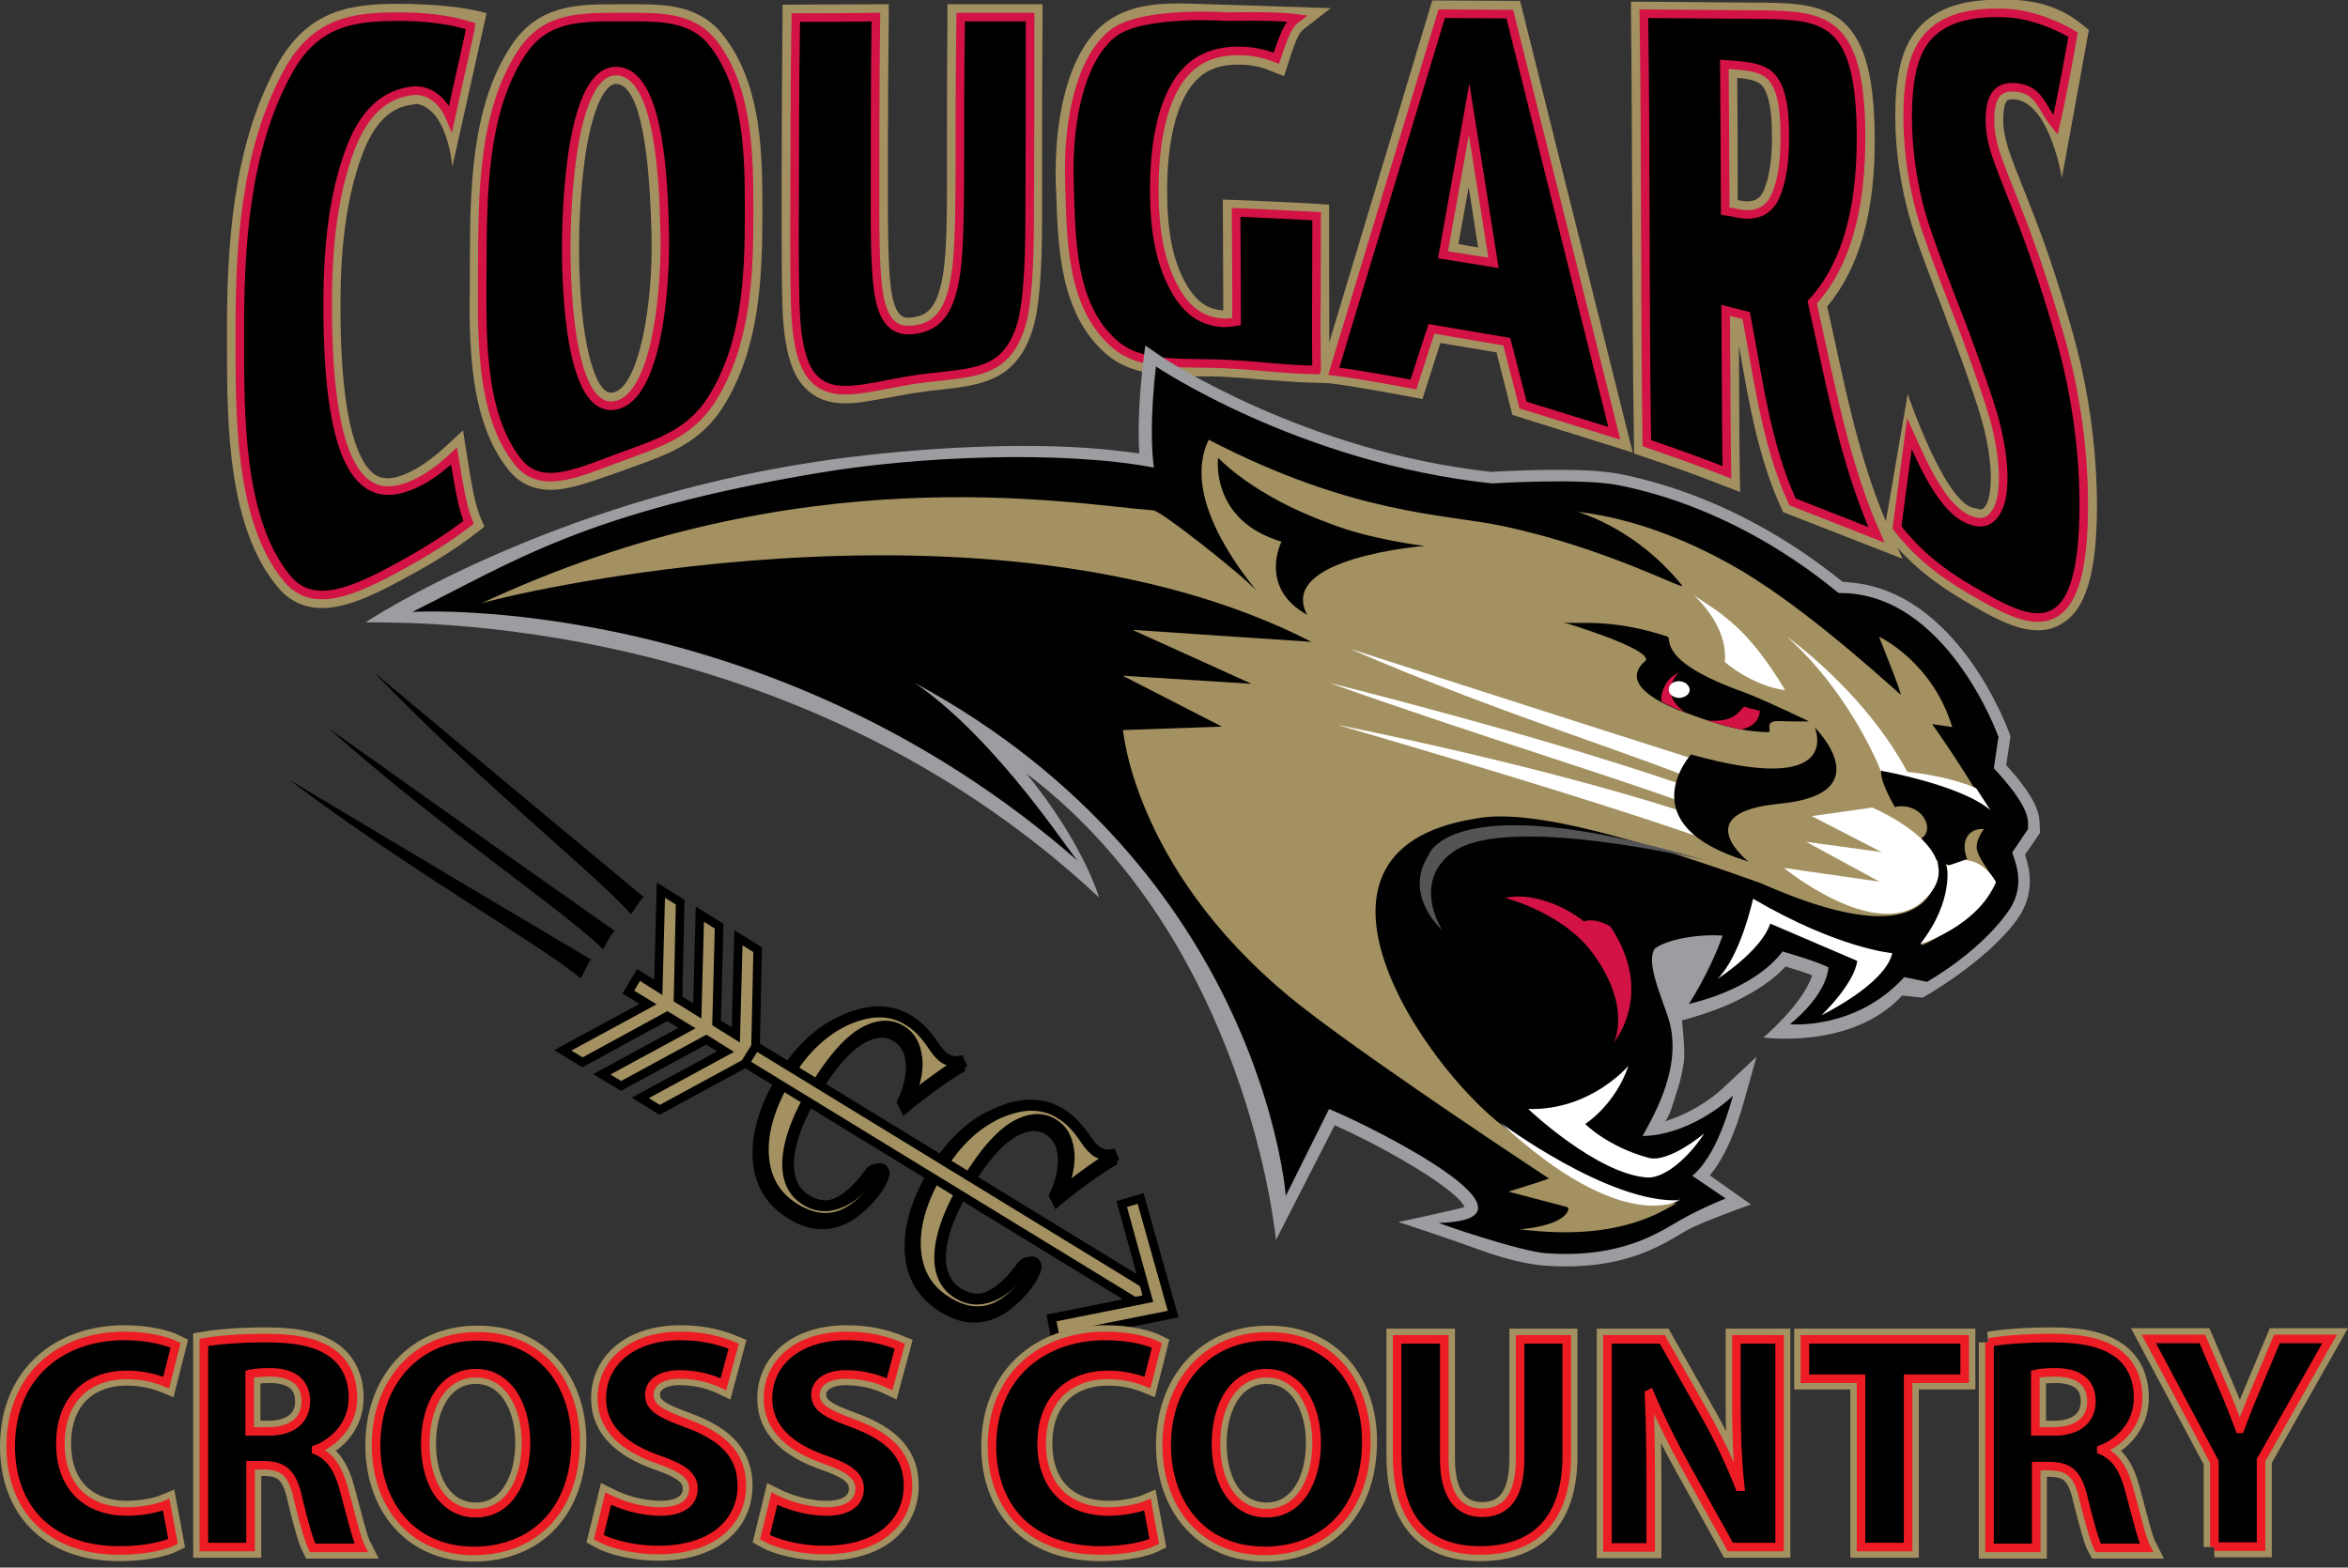 <?xml version="1.0" encoding="utf-8"?>
<!-- Generator: Adobe Illustrator 26.0.3, SVG Export Plug-In . SVG Version: 6.00 Build 0)  -->
<svg version="1.2" baseProfile="tiny" id="Layer_1" xmlns="http://www.w3.org/2000/svg" xmlns:xlink="http://www.w3.org/1999/xlink"
	 x="0px" y="0px" viewBox="0 0 548.2 366.1" overflow="visible" xml:space="preserve">
<rect x="0" y="0" width="548.2" height="366.1" fill="#333333" stroke="none"/>
<g>
	<path fill="#A39161" d="M389.9,423.9c0,0-0.2,0-0.5-0.1c0.1,0.1,0.2,0.2,0.3,0.2C389.8,424,389.8,423.9,389.9,423.9z"/>
</g>
<path d="M150.3,209.5c-27.9-23.1-63-52.5-63-52.5c25,26,51,46.4,60,56.5C148,212.6,149.5,210.1,150.3,209.5z"/>
<path d="M143.5,217.4c-29.6-20.8-66.9-47.4-66.9-47.4c26.9,23.9,54.5,42.2,64.2,51.7C141.4,220.7,142.6,218.1,143.5,217.4z"/>
<path d="M138,224.1c-31.1-18.4-70.5-42-70.5-42c28.7,21.7,57.7,37.8,68.1,46.4C136.2,227.6,137.2,224.9,138,224.1z"/>
<g>
	<g>
		<path fill="#A39161" d="M75.2,142c-4.1,0-7.6-1.6-10.2-4.7C53.1,123.3,53,98.8,53,80.8l0-2.3c-0.1-20.7,1.3-44.3,11.6-63.1
			C71.9,2,82.3,0.9,93.2,0.9c6.8,0,15.1,0.6,20.4,2.2L105.6,39c0,0-0.9-13-8-14.7c-0.3-0.1-0.7,0-1,0.1c-3.4,0.4-8.3,1.9-11.9,11.4
			c-4.8,12.5-5.3,27.4-5.2,37.5c0.1,15.5,1.6,26.5,4.5,32.8c2.3,5,4.7,5.6,6.5,5.6c1.3,0,2.9-0.4,4.6-1.2c2.8-1.2,5.7-3.3,8.8-6.1
			l4.2-3.9l0.9,5.7c1.3,8.4,2,11.7,3.2,14.7l0.9,2.1l-1.8,1.4c-4.5,3.5-9.5,6.7-16,10.2C88.2,138.5,81.3,142,75.2,142z"/>
		<path stroke="#D31245" stroke-width="2" stroke-miterlimit="10" d="M109.4,122c-5.1,3.9-10.3,7.1-15.6,10
			c-10.9,6-20.5,10.4-26.6,3.3C55.6,121.6,56,95.8,56,78.5c-0.1-20.1,1.1-43.3,11.2-61.7c6.5-11.9,15.5-12.9,26-12.9
			c5.6,0,11.1,0.5,16.7,2.2c-0.1,1.2-2.8,12.7-4.7,21.6c-2.3-5.6-6.3-6.8-8.9-6.5c-6,0.7-11,4.5-14.4,13.3
			c-4.6,12-5.5,25.8-5.4,38.6c0.1,15.4,1.6,27.2,4.8,34.1c3.6,7.6,8.6,8.8,15.1,6c3.1-1.3,6.3-3.6,9.6-6.7
			C107.4,115.2,108.1,118.7,109.4,122z"/>
		<path fill="#A39161" d="M128.6,114.4c-4.1,0-7.5-1.6-10-4.8c-9.2-11.7-9.1-29.8-8.9-44.4c0-1.1,0-4.2,0-4.2
			c0.1-16,0.1-36,9.7-50.4c6.3-9.6,15.8-9.6,24.2-9.6l4.5,0c6.8,0,15.2,0,20.8,7.3c9.2,11.8,9.1,28.4,9.1,41.8
			c0,15.4-0.8,31.5-9.1,44.8c-5.3,8.5-12.9,11.2-21,14.1c-1.1,0.4-2.2,0.8-3.3,1.2l-1.4,0.5C137.9,112.5,133,114.4,128.6,114.4z
			 M143.8,19.6c-2,0-4.8,3.7-6.7,14.1c-1.7,9.4-1.9,20-1.9,24.2c0,22,3.8,33.8,7.4,33.8h0c0.1,0,0.2,0,0.4,0
			c6-0.9,9.6-20.1,9.1-37.4C151.4,25.6,147.2,19.6,143.8,19.6v-3V19.6z"/>
		<path stroke="#D31245" stroke-width="2" stroke-miterlimit="10" d="M174.9,50c0,14.3-0.6,30.4-8.7,43.2
			c-5.4,8.6-13.5,10.6-22.8,14.1c-9.3,3.5-17.4,7-22.5,0.5c-9.3-11.7-8.3-31.5-8.3-45.8c0.1-16,0-35.8,9.2-49.7
			c5.6-8.5,13.8-8.3,23.2-8.3c8.6,0,16.4-0.4,21.5,6.1C174.9,20.9,174.9,36.8,174.9,50z M155.2,54.2c-0.3-11.8-1.1-37.6-11.4-37.6
			c-10.3,0-11.6,30.4-11.6,41.3c0,10.4,1,38.4,11.3,36.8C153.7,93.1,155.5,66.1,155.2,54.2z"/>
		<path fill="#A39161" d="M197.4,94.2c-4.7,0-8.1-1.6-10.6-5c-2.2-3.1-3.5-7.8-4-14.9c-0.2-3.3-0.3-9.9-0.3-20.2c0-4.3,0-8.7,0-13
			c0-12.1,0.1-24.7,0.2-37l0-3c0,0,14.2-0.1,21.7-0.1l3.1,0l0,3.1c-0.1,10.6-0.2,21.3-0.2,31.7l0,10c0,13.9,0.3,20.7,1.2,24.2
			c1.1,4.2,2.6,4.2,3.7,4.2c0.3,0,0.6,0,0.9-0.1c2.8-0.4,5.6-1.4,7-9.6c0.6-3.6,1-8.4,1-21.1l0-9.9c0-9.7,0-19.6,0.1-29.5l0-3
			l22.2,0l0,3c-0.1,11.9-0.1,23.7-0.1,35.6l0,11.2c0,13-0.7,21.2-2.1,25.8c-3.7,12.3-11.9,13.3-21.5,14.4c-2.2,0.2-4.4,0.5-6.9,0.9
			c-1.9,0.3-3.8,0.7-5.5,1C203.7,93.5,200.4,94.2,197.4,94.2z"/>
		<path stroke="#D31245" stroke-width="2" stroke-miterlimit="10" d="M240.4,50.7c0,12.8-0.7,20.8-1.9,25c-3.8,12.8-12.5,11-26,13.1
			c-10.9,1.8-18.7,4.8-23.3-1.4c-1.8-2.5-3-6.8-3.4-13.3c-0.2-3.2-0.3-9.6-0.3-20c0.1-16.7,0-33.3,0.3-50c7.5,0,11.2,0,18.7-0.1
			c-0.2,13.9-0.2,27.8-0.2,41.7c-0.1,15.3,0.4,21.5,1.3,25c1.4,5.3,4,6.8,7.8,6.3c5-0.6,8.2-3.6,9.6-12.1c0.7-4,1-9.2,1.1-21.6
			c0-13.1,0-26.2,0.2-39.3c6.5,0,9.7,0,16.2,0C240.5,19.5,240.5,35.1,240.4,50.7z"/>
		<path fill="#A39161" d="M307.3,89.4c-4.7-0.1-9.1-0.5-13.4-0.8c-2.2-0.2-4.4-0.4-6.5-0.5c-2.5-0.2-5-0.2-7.4-0.2
			c-8.2-0.1-15.9-0.2-21.7-5.2c-10.8-9.3-11.3-24.9-11.7-37.5l-0.1-2C246,25.2,250.4,11,258.2,5.2c5.3-3.9,11.5-4.4,17.5-4.4
			c1.6,0,35,1.1,35,1.1l-6.3,4.9c-1.1,0.8-1.9,2.5-3.6,7.9l-1,3.1l-3-1.2c-2.3-1-4.8-1.5-7.4-1.5l-0.3,0c-5.4,0-8.9,1.8-11.6,5.9
			c-3.2,4.9-5,13-5,23.6c0,9.4,1.3,16.1,4.3,21.5c2.9,5.2,6,6.2,8.8,6.4c0-6.6-0.1-25.9-0.1-25.9l3.1,0.1c7.6,0.3,11.3,0.5,18.9,0.9
			l2.8,0.2l0,9c0,16.6,0.1,26.6,0.1,29.6l0.1,3.1L307.3,89.4z"/>
		<path stroke="#D31245" stroke-width="2" stroke-miterlimit="10" d="M307.4,86.4c-7.2-0.1-13.7-1-19.8-1.3
			c-11-0.7-20.8,0.9-27.3-4.7C250,71.5,250.1,55.9,249.7,43c-0.6-17.1,3.5-30.3,10.4-35.4c6.9-5.1,26.5-3.7,26.5-3.7
			s10.9-0.3,16.1,0.4c-1.9,1.4-2.8,3.6-4.7,9.3c-2.8-1.1-5.6-1.7-8.5-1.7c-6-0.1-10.9,1.8-14.5,7.2c-3.6,5.5-5.5,14.1-5.5,25.3
			c0,10.3,1.6,17.3,4.7,23c3.1,5.7,7,7.8,11.6,8c0.9,0,1.9-0.1,2.9-0.3c0-8,0-13.1-0.1-25.5c7.5,0.3,11.3,0.5,18.8,0.9
			C307.3,71.1,307.3,83,307.4,86.4z"/>
		<path fill="#A39161" d="M353.1,96.9l-3.7-14.6l-13.1-2.2l-4.2,13.1l-2.6-0.5c-0.1,0-12.6-2.4-18.4-3.1l-3.5-0.5l26.8-89l20.5,0.1
			l26.3,105.5L353.1,96.9z M345.1,57.8l-2.2-14.1L340.5,57L345.1,57.8z"/>
		<path stroke="#D31245" stroke-width="2" stroke-miterlimit="10" d="M376.9,101.2l-21.3-6.6l-3.8-14.8l-17.6-3l-4.2,13
			c0,0-12.6-2.4-18.6-3.1l25.2-83.5l15.9,0.1L376.9,101.2z M348.7,61.4L343,25.5l-6.1,34L348.7,61.4z"/>
		<path fill="#A39161" d="M416.3,119.6l-0.5-1.1c-5.2-11.5-7.4-24-9.5-36.1c-0.1-0.5-0.2-1.1-0.3-1.6c0.1,16.2,0.1,25.5,0.2,29.6
			l0.1,4.5l-4.2-1.6c-7.5-2.9-11.1-4.2-18.6-6.7l-2-0.7l0-2.1c-0.3-16.9-0.3-34.1-0.4-50.7c-0.1-16.3-0.1-33.1-0.3-49.6l0-3.1l3.1,0
			c9.8,0.1,14.6,0.1,24.4,0.2c5.3,0,8.3,0.1,10.2,0.3c4.7,0.4,8.1,1.5,10.8,3.4c5.7,4.2,8.2,12.3,8.4,27.1
			c0.2,18-3.5,31.1-11.1,40.2c0.6,2.7,1.2,5.4,1.8,8.1c3.2,14.9,6.6,30.3,12.8,44.1l3,6.7L416.3,119.6z M406.6,46.9
			c0.5,0.1,1,0.1,1.5,0.1c0,0,0,0,0,0c1.7,0,2.8-0.7,3.6-2.3c1.3-2.8,2.1-7.5,2-13.3c0-5.8-0.8-9.6-2.3-11.4c-0.6-0.7-2-1.5-5.6-1.8
			l-0.2,0c0.1,7.8,0.1,14.7,0.1,25.4l0,3.1L406.6,46.9z"/>
		<path stroke="#D31245" stroke-width="2" stroke-miterlimit="10" d="M438.1,124.9c-7.8-3.1-11.8-4.6-19.6-7.7
			c-6.2-13.6-8-28.9-10.8-43.5c-1.9-0.5-2.9-0.7-4.8-1.2c0.1,21.9,0.2,33.2,0.3,37.8c-7.5-2.9-11.2-4.2-18.7-6.8
			c-0.5-33.4-0.2-66.9-0.7-100.3c9.8,0.1,14.6,0.1,24.4,0.2c4.6,0,7.9,0.1,9.9,0.3c3.7,0.3,6.9,1.1,9.3,2.9c4.7,3.4,7,10.7,7.1,24.7
			c0.1,13.4-1.9,29-11.4,39.3C427.2,88.8,430.5,107.8,438.1,124.9z M416.7,31.4c0-6.9-1-11-3-13.3c-1.4-1.7-4-2.5-7.6-2.8
			c-1.4-0.1-2.1-0.2-3.5-0.3c0.1,10.5,0.1,18.6,0.2,34.3c1.3,0.2,2,0.3,3.3,0.6c3.9,0.7,6.7-0.6,8.3-3.8
			C416,42.7,416.8,37.6,416.7,31.4z"/>
		<path fill="#A39161" d="M475.8,147.2c-4.3,0-8.9-2.1-14.6-5.4c-8.1-4.6-14.7-9.2-20.6-16.8l-1.2-1.5l0.9-1.7l5.1-29.8
			c0,0,8.8,26.1,15.8,26.7c0.7,0.1,1,0.3,1.2,0.3c0.2,0,0.4,0,0.9-0.5c0.7-0.8,1.5-2.6,1.5-6.9c0-3.8-0.7-8.5-2.1-13.4
			c-0.5-1.9-2.2-7.5-6.8-19.8c-0.8-2-1.7-4.4-2.6-6.9c-1.8-4.7-3.9-10-5.9-15.8c-3.1-8.8-4.9-19-4.9-28.6c0-11.2,2.1-18,7.1-22.2
			c5.2-4.4,12-5,18-5c5.6,0,12.2,0.7,18.5,5.8l1.6,1.3l-6.3,34.6c0,0-2.8-17.7-11.1-18.4c-0.2,0-0.4,0-0.6,0c-0.8,0-1,0.2-1.1,0.3
			c-0.2,0.2-0.9,1.2-0.9,4.5c0,2,0.4,4.1,1.1,6.4c0.7,2.4,2.4,6.6,4.9,12.9l0.3,0.8c3.2,7.9,6.4,17.4,9.5,28.1
			c4,13.7,6,27.7,6.1,41.6c0,15.6-2.5,24.4-8,27.7C479.8,146.7,477.9,147.2,475.8,147.2z"/>
		<path stroke="#D31245" stroke-width="2" stroke-miterlimit="10" d="M486.5,117.9c0,14.5-2.2,22.5-6.6,25.2
			c-4.4,2.7-10.1,0.2-17.3-3.9c-7.3-4.1-13.9-8.5-19.7-16l2.9-21.9c3.5,7.8,7.9,17.7,14,20.1c2.2,0.9,4.1,0.8,5.6-0.9
			c1.5-1.7,2.3-4.6,2.3-8.9c0-4-0.7-8.8-2.2-14.2c-1-3.5-3.3-10.3-6.9-20c-2.2-5.8-5.4-13.7-8.5-22.6c-3.3-9.3-4.7-19.1-4.7-27.6
			c0-10.6,2-16.5,6-19.9c4-3.4,9.4-4.4,16-4.3c8.7,0.1,16.6,5.1,16.6,5.1s-2.1,12.4-4.1,21.1c-3.3-4-3.7-8.4-9.4-8.8
			c-3.9-0.3-5.9,1.8-5.9,7.7c0,2.3,0.4,4.7,1.2,7.3c0.8,2.6,2.6,7.1,5.3,13.9c3.2,8.1,6.4,17.5,9.4,27.8
			C484.4,90.4,486.5,104.2,486.5,117.9z"/>
	</g>
	<path fill="#9B9DA0" d="M360.8,295.6c-2.9-0.2-8.3-1.1-15.6-3.8c-8.5-3.1-18.7-6.4-18.7-6.4s14.9-3.2,15.4-3.5
		c-1.2-3.6-17.2-13.3-30.3-19.1l-13.7,26.8c0,0-6.3-69.6-58.3-109c13.5,16.6,17,29,17,29c-74.6-69.8-171.4-63.7-171.2-64.3
		c0,0,42.2-28,105.4-37.5c19.3-2.9,43.9-4.5,62.8-3.2c4.5,0.3,8.6,0.8,12.4,1.3c-0.6-9.4,0.8-20,0.8-20.5l0.6-4.7l4.1,2.8
		c0.3,0.2,33.2,22,76.7,26.7c2.1-0.1,15.1-0.9,24.4-0.2c2.2,0.2,4.1,0.4,5.6,0.7c12.6,2.5,31.8,8.9,51.9,25.1c0,0,0.1,0.1,0.1,0.1
		c0.5,0,0.9,0,1.4,0.1c25.3,1.8,37.1,34,37.6,35.4l0.2,0.6l-1,6.7c6.7,7.4,7.7,10.9,7.8,13.4l0.1,2.4l-3.5,5.1c1,3.1,2.6,9-1.9,15.2
		c-7.3,10-22,18.2-22,18.2l-4.8-0.5c-11.7,12.7-32.4,9.8-32.4,9.8s9.1-7.6,11.4-14.5c-1.7-0.7-3.4-1.2-5-1.7
		c-0.4-0.1-0.8-0.2-1.2-0.4c-3.2,3.5-7.4,6-11.6,8.1c-5.5,2.7-12.6,4.5-12.6,4.5s0.7,6.4,0.5,9.1c-0.3,2.8-1,5.6-1.9,8.2
		c-0.3,0.9-1.7,6-2.7,6.3c5.2-1.5,10.4-4.7,13.7-7.8l7.8-7.3l-2.8,10c-2.2,8-4.9,13.9-8.1,17.7l9.6,6.8c0,0-11.6,4.1-15.1,6.1
		l-1.2,0.7C387.2,291.3,378.1,296.8,360.8,295.6z"/>
	<path fill="#010101" d="M473.5,193.6l0-1.5c-0.1-1.5-0.5-4.6-8-12.7l1.1-7.3c0,0-12.1-33.9-37.3-33.6c-0.4,0-21.1-19.2-51.5-25.2
		c-8.7-1.7-29.5-0.4-29.5-0.4c-45-4.8-78.4-27.3-78.4-27.3s-1.8,13.7-0.5,23.6c-21.7-4.1-55.4-2.6-78,1.2
		c-54.5,9.1-71.4,20.7-95.1,32.5c0,0,83.3-5,155.5,58.3c-1-0.3-18.3-28-38.2-41.7c81.1,43.9,86.6,119.8,86.6,119.8l10.1-20.3
		c10.9,4.5,53.1,25.8,25.7,26.6c-0.5,0,18.9,6.7,25.1,7.1c17.6,1.2,26.2-4.9,31.3-7.8c5.1-2.9,10.5-5,10.5-5l-7.8-5.3
		c3.1-2.5,6.6-8.1,9.5-18.7c-5.3,5-13.8,9.4-21.1,9.4c3.1-5.6,9.7-17.1,5.8-28.2c-2.2-6.3-4.8-12.5-3-15.5c2.6-2.1,9.7-3.5,15.9-3.1
		c-3.2,8.9-7.9,16-7.9,16c0.3-0.2,14.8-3,21.9-12.3c3.4,1.1,6.7,1.9,10.7,3.7c-0.6,6.9-9,13.3-9,13.3s15.3,1.5,26.7-11l5.3,1.1
		c0,0,11.9-6.6,18.8-16.2c4.4-6,1.9-11.5,1.1-14L473.5,193.6z"/>
	<g>
		<path fill="#A39161" d="M392.2,280c0,0-0.3,0-0.7-0.2c0.2,0.1,0.4,0.2,0.5,0.3C392.1,280.1,392.2,280.1,392.2,280z"/>
		<path fill="#A39161" d="M461.5,197.7c0.1-2.8,3.3-6.1,3.3-6.1c-2.5-6.8-13.7-22.5-13.7-22.5l4.7,0.7
			c-4.7-15.4-17.1-21.1-17.1-21.1s5.7,14.1,5,13.5c-5.6-5-24.2-21.8-39.5-30.3c-10.4-5.8-22.5-10.7-35.3-12.3
			c-2.4-0.3,11.9,2.4,23.8,17.1c1.3,1.6-17.4-8.7-42.1-13.9c-13.3-2.8-34.4-2.5-68.4-20.1c-6.4,13.2,7.3,30.4,11.2,35.3
			c-3.2-3.6-22.3-18.7-24.1-18.8c-20.2-1.6-82.6-13.1-157.1,21.8c3.1-1.4,118.7-29.7,194,8.9l-41.8-2.8l27.8,12.6l-30.1-1.9
			l23.2,11.9l-23.1,0.8c0,0,2.8,34.7,42.9,65.5c18.3,14.1,56.5,39.2,56.5,39.2c0,0.2-9.4,3.1-9.4,3.1l13.7,3.6
			c0.9,0.2,0.2,4.2-11,5.2c22.3,2.8,32.4-3.7,36.5-6.1c-3.7-0.2-14.3-0.6-38.5-16.6c-18-11.9-56.6-65.5-8.5-73.2
			c13.7-2.8,41.6,6.1,66.8,15.1c47.9,21.2,40.9-8.3,40.9-8.3s3.9,4.4,2.8,10.3c-0.8,4.1-4.3,9.5-6.4,12.5
			c3.8-1.2,12.8-7.5,17.3-14.2C466,205,461.4,200.4,461.5,197.7z"/>
	</g>
	<path fill="#010101" d="M407,161.6c-19.9-7.1-16.7-12.3-17.6-12.9c-13.9-4.6-21.5-2.7-24.5-3.4c0,0,20.2,6,19.4,8.9
		c-1.6,1.4-6.5,5.9,7.5,11.6c6.9,2.5,12.9,5,21,5.2c1.2-0.1-1.3-2.7,2.6-2.6c1.6,0.1,7,0.1,7,0.1S412.1,163.5,407,161.6z"/>
	<path fill="#D31245" d="M406.5,170.4c3.2-0.8,4.2-2.4,4.4-4.4c-1.3-0.3-2.6-0.6-3.7-1c-1.9,2.2-3.2,3.6-8.7,3.3
		C399.7,168.6,404.4,170,406.5,170.4z"/>
	<path fill="#D31245" d="M393.3,166.2c-6.3-4.3-1.4-9.1-1.4-9.1s-1.9,0.9-2.7,2.2c-0.8,1.3-1.5,2.8-1.3,4.5
		C389.9,165.1,393.5,166.3,393.3,166.2z"/>
	<path fill="#FFFFFF" d="M394.5,161.2c-0.1,1.1-1.3,1.8-2.6,1.8c-1.4-0.1-2.4-1-2.3-2.1c0.1-1.1,1.2-1.9,2.6-1.8
		C393.5,159.2,394.5,160.1,394.5,161.2z"/>
	<path fill="#FFFFFF" d="M416.8,161.2c-8.6-14.4-14.8-17.9-21.4-22.2c0,0,8.1,6.8,7.3,15.6C402.7,154.6,408.9,160.1,416.8,161.2z"/>
	<path fill="#010101" d="M305.2,143.6c-11.5-6.4-6-17.1-6-17.1c-16.8-5-14.8-19.6-14.8-19.6s8,8.8,25.9,15.3
		c9.5,3.8,22.3,5.3,22.3,5.3S298,130.2,305.2,143.6z"/>
	<path fill="#010101" d="M357.7,114.3"/>
	<path fill="#FFFFFF" d="M397.9,264.7c0,0-8.3,7-13,5.7c-9.6-2.6-14.8-7.9-14.8-7.9s7-4.4,10.1-13.6c0,0-8.8,10.5-23.4,10.1
		c0,0,16,15.2,27.8,16C388.7,275.2,394.3,270.3,397.9,264.7z"/>
	<path fill="#FFFFFF" d="M399.4,185.6c-35.9-13-89-26.1-89-26.1c36.2,12.9,73.7,24.1,88.3,30.1C398.7,188.2,399,186.8,399.4,185.6z"
		/>
	<path fill="#FFFFFF" d="M401.5,179.2c-38.1-12.1-86.4-27.7-86.4-27.7c36.3,15.8,71.5,26.1,84.8,32.5
		C400.4,183,400.9,180.1,401.5,179.2z"/>
	<path fill="#FFFFFF" d="M398.7,191.5c-35.4-12.2-86.4-22.2-86.4-22.2c36.1,10.5,72,21.6,86.6,27
		C398.4,194.9,398.7,192.8,398.7,191.5z"/>
	<path fill="#D31245" d="M351.4,209.7c0,0,13.6,3.4,20.6,13.1c9.1,12.6,4.8,20.6,4.8,20.6s9.7-11.3-0.8-27c0,0-3.3-2.2-6.2-1.2
		C369.8,215.1,360.7,207.8,351.4,209.7z"/>
	<path fill="#545456" d="M333.6,199.6c0,0,5.3-16.3,64.4,1.3c0,0-45.7-10.9-58.5-2.1c-10.2,7-2.8,18.4-2.8,18.4
		S327.4,209.1,333.6,199.6z"/>
	<path fill="#010101" d="M385.7,223.2"/>
	<path fill="#D31245" d="M388.9,219.6"/>
	<path fill="#9B9DA0" d="M433.8,237.5"/>
	<path fill="#FFFFFF" d="M439.3,180.5c0,0-6.7-18-22.1-31.8c0,0,19.8,13.9,29.6,34.5L439.3,180.5z"/>
	<path fill="#010101" d="M394.8,176.2c0,0-14.9,16.5,13.4,25c0,0-14.5-11.4,7.3-13.5c23.9-2.3,8.2-17.8,8.2-17.8
		S430.9,186.3,394.8,176.2z"/>
	<path fill="#FFFFFF" d="M466,206c0,0-4-8-11.5-4c0,0,1.9,8.2-6.2,18.5C448.3,220.5,461.7,216.4,466,206z"/>
	<path fill="#010101" d="M463.5,193.6c1.6,0.1,2.7,0.6,3.6,1.4c2.3-1.6,4-3,4-3c-13.4-10.6-31.9-12-31.9-12
		c-0.2,1.8,1.3,5.1,3.2,8.5c0.6-0.2,1.2-0.2,2-0.2c4.9,0.3,7.2,5.6,4.2,7.5c1.9,2.7,3.5,5.1,3.5,5.1c3,1.1,2.8,1.2,2.8,1.2
		c0.9-0.2,3.3-1.1,4.4-1.5C458,197.7,458.5,193.3,463.5,193.6z"/>
	<path fill="#FFFFFF" d="M437.1,188.6c0,0,24.6,10.3,11.9,21.8c-11,9.9-32.5-7.7-32.5-7.7l22.3,3.2l-17.1-9.3l17.6,2.4l-16.3-8.4
		L437.1,188.6z"/>
	<path fill="#FFFFFF" d="M350.3,262.2c0,0,25.5,19,41.8,18.1C392.2,280.2,379.2,288.9,350.3,262.2z"/>
	<path fill="#FFFFFF" d="M441.8,222.6c0,0-12.5-1-32.5-12.7c0,0-2.9,13.4-8.3,18.7c0,0,10.2-6.5,12.3-12.9l20.3,8.7
		c0,0,0,4.4-8.3,12.7C425.2,237.1,440.1,230,441.8,222.6z"/>
	<path fill="#FFFFFF" d="M439.2,180c0,0,18.6,3.3,25.5,9.2l-3.3-5.1C461.4,184,452.3,180,439.2,180z"/>
</g>
<g>
	<path stroke="#000000" stroke-width="3.553" stroke-miterlimit="10" d="M223.4,249.2l-0.7,0.4c-3.7,2.4-7.2,5-10.5,7.6l-0.7,0.6
		l-0.2-0.4c1.6-3.5,2.2-6.7,1.9-9.6c-0.3-2.9-1.6-4.9-3.7-6.2c-2.3-1.4-4.9-1.4-7.9,0.1c-3.8,1.8-7.8,6.3-12.2,13.5
		c-3.8,6.2-5.8,11.5-6.2,16.1c-0.4,4.6,1,7.8,4.2,9.7c2.5,1.5,5.1,1.8,7.9,0.6c2.7-1.1,5.4-3.5,8-7.1c0.6-0.9,1.2-1.1,1.8-0.8
		c0.7,0.4,0.6,1.3-0.2,2.8c-1.3,2.1-3,4-5.2,5.8c-4.6,3.7-9.5,4-14.7,0.8c-4.7-2.9-7.2-7.1-7.5-12.7c-0.3-5.6,1.6-11.8,5.7-18.6
		c3.8-6.2,8.4-10.6,13.9-13c5.4-2.5,10.3-2.4,14.5,0.2c2,1.2,3.9,3.2,5.8,6c1,1.5,1.9,2.4,2.8,3c1,0.6,2,0.8,3.1,0.6L223.4,249.2z"
		/>
	<path stroke="#000000" stroke-width="3.553" stroke-miterlimit="10" d="M258.9,271l-0.7,0.4c-3.7,2.4-7.2,5-10.5,7.6l-0.7,0.6
		l-0.2-0.4c1.6-3.5,2.2-6.7,1.9-9.6c-0.3-2.9-1.6-4.9-3.7-6.2c-2.3-1.4-4.9-1.4-7.9,0.1c-3.8,1.8-7.8,6.3-12.2,13.5
		c-3.8,6.2-5.8,11.5-6.2,16.1c-0.4,4.6,1,7.8,4.2,9.7c2.5,1.5,5.1,1.8,7.9,0.6c2.7-1.1,5.4-3.5,8-7.1c0.6-0.9,1.2-1.1,1.8-0.8
		c0.7,0.4,0.6,1.3-0.2,2.8c-1.3,2.1-3,4-5.2,5.8c-4.6,3.7-9.5,4-14.7,0.8c-4.7-2.9-7.2-7.1-7.5-12.7c-0.3-5.6,1.6-11.8,5.7-18.6
		c3.8-6.2,8.4-10.6,13.9-13c5.4-2.5,10.3-2.4,14.5,0.2c2,1.2,3.9,3.2,5.8,6c1,1.5,1.9,2.4,2.8,3c1,0.6,2,0.8,3.1,0.6L258.9,271z"/>
	<g>
		<g>
			<line x1="143.2" y1="227.1" x2="274.2" y2="307.4"/>
			<g>
				
					<line fill="none" stroke="#000000" stroke-width="4.661" stroke-miterlimit="10" x1="173.9" y1="245.9" x2="269.9" y2="304.7"/>
				<g>
					<polygon points="176.7,244.9 177.3,222.3 172.8,219.5 172.2,242.2 167.7,239.4 168.2,216.8 163.7,214 163.1,236.6 158.6,233.8 
						159.2,211.2 154.7,208.4 154.1,231.1 149.5,228.2 147,232.2 151.7,235 131.8,245.8 136.3,248.6 156.2,237.8 160.7,240.6 
						140.8,251.4 145.4,254.1 165.2,243.3 169.8,246.1 149.9,256.9 154.4,259.7 174.3,248.9 					"/>
				</g>
				<g>
					<polygon points="246.8,312.9 245.9,308.4 268.4,303.8 262.2,281.7 266.7,280.4 274.2,307.4 					"/>
				</g>
			</g>
		</g>
	</g>
</g>
<g>
	<path fill="#A39161" stroke="#000000" stroke-miterlimit="10" d="M224.2,248.4l-0.7,0.4c-3.7,2.4-7.2,5-10.5,7.6l-0.7,0.6l-0.2-0.4
		c1.6-3.5,2.2-6.7,1.9-9.6c-0.3-2.9-1.6-4.9-3.7-6.2c-2.3-1.4-4.9-1.4-7.9,0.1c-3.8,1.8-7.8,6.3-12.2,13.5
		c-3.8,6.2-5.8,11.5-6.2,16.1c-0.4,4.6,1,7.8,4.2,9.7c2.5,1.5,5.1,1.8,7.9,0.6c2.7-1.1,5.4-3.5,8-7.1c0.6-0.9,1.2-1.1,1.8-0.8
		c0.7,0.4,0.6,1.3-0.2,2.8c-1.3,2.1-3,4-5.2,5.8c-4.6,3.7-9.5,4-14.7,0.8c-4.7-2.9-7.2-7.1-7.5-12.7c-0.3-5.6,1.6-11.8,5.7-18.6
		c3.8-6.2,8.4-10.6,13.9-13c5.4-2.5,10.3-2.4,14.5,0.2c2,1.2,3.9,3.2,5.8,6c1,1.5,1.9,2.4,2.8,3c1,0.6,2,0.8,3.1,0.6L224.2,248.4z"
		/>
	<path stroke="#000000" stroke-miterlimit="10" d="M192.7,285.4c-2.4,0-4.9-0.8-7.4-2.3c-4.9-3-7.5-7.5-7.9-13.4
		c-0.3-5.8,1.6-12.2,5.8-19c3.9-6.3,8.7-10.8,14.2-13.3c5.7-2.6,10.8-2.5,15.3,0.3c2.1,1.3,4.1,3.4,6,6.2c0.9,1.3,1.7,2.3,2.5,2.7
		c0.8,0.5,1.6,0.7,2.6,0.5l0.6-0.1l0.8,1.8l-1.3,0.8c-3.6,2.4-7.1,4.9-10.4,7.6l-1.5,1.3l-0.8-1.8l0.2-0.3c1.5-3.4,2.2-6.5,1.9-9.2
		c-0.3-2.6-1.4-4.5-3.3-5.6c-2-1.3-4.4-1.2-7.1,0.2c-3.6,1.7-7.6,6.2-11.9,13.1c-3.7,6-5.7,11.3-6.1,15.7c-0.3,4.3,0.9,7.2,3.8,9
		c2.3,1.4,4.7,1.6,7.1,0.6c2.6-1,5.2-3.3,7.6-6.8c0.9-1.2,1.9-1.6,2.9-1c0.6,0.4,0.9,1,0.9,1.8c-0.1,0.6-0.3,1.3-0.8,2.1
		c-1.3,2.2-3.1,4.2-5.4,6C198.3,284.4,195.6,285.4,192.7,285.4z M205.3,237.1c-2.2,0-4.6,0.6-7.2,1.7c-5.3,2.4-9.8,6.6-13.5,12.7
		c-4,6.6-5.9,12.7-5.6,18.1c0.3,5.4,2.6,9.4,7.1,12.1c4.9,3,9.5,2.8,13.8-0.8c2.1-1.7,3.8-3.6,5-5.6c0.5-0.7,0.6-1.2,0.6-1.4
		c0-0.2,0-0.2-0.1-0.2c0,0-0.2,0-0.7,0.6c-2.7,3.7-5.5,6.2-8.4,7.3c-3,1.2-5.9,1-8.6-0.7c-3.4-2.1-4.9-5.6-4.5-10.5
		c0.4-4.7,2.5-10.2,6.3-16.5c4.5-7.4,8.6-11.9,12.5-13.8c3.2-1.6,6.2-1.6,8.7-0.1c2.4,1.4,3.7,3.7,4.1,6.9c0.3,2.4-0.1,5.1-1.1,7.9
		c2.7-2.2,5.6-4.2,8.5-6.2c-0.7-0.1-1.3-0.4-1.9-0.7c-1-0.6-2-1.7-3-3.2c-1.8-2.7-3.6-4.6-5.5-5.7
		C209.8,237.7,207.6,237.1,205.3,237.1z"/>
</g>
<g>
	<path fill="#A39161" stroke="#000000" stroke-miterlimit="10" d="M259.7,270.2l-0.7,0.4c-3.7,2.4-7.2,5-10.5,7.6l-0.7,0.6l-0.2-0.4
		c1.6-3.5,2.2-6.7,1.9-9.6c-0.3-2.9-1.6-4.9-3.7-6.2c-2.3-1.4-4.9-1.4-7.9,0.1c-3.8,1.8-7.8,6.3-12.2,13.5
		c-3.8,6.2-5.8,11.5-6.2,16.1c-0.4,4.6,1,7.8,4.2,9.7c2.5,1.5,5.1,1.8,7.9,0.6c2.7-1.1,5.4-3.5,8-7.1c0.6-0.9,1.2-1.1,1.8-0.8
		c0.7,0.4,0.6,1.3-0.2,2.8c-1.3,2.1-3,4-5.2,5.8c-4.6,3.7-9.5,4-14.7,0.8c-4.7-2.9-7.2-7.1-7.5-12.7c-0.3-5.6,1.6-11.8,5.7-18.6
		c3.8-6.2,8.4-10.6,13.9-13c5.4-2.5,10.3-2.4,14.5,0.2c2,1.2,3.9,3.2,5.8,6c1,1.5,1.9,2.4,2.8,3c1,0.6,2,0.8,3.1,0.6L259.7,270.2z"
		/>
	<path stroke="#000000" stroke-miterlimit="10" d="M228.2,307.2c-2.4,0-4.9-0.8-7.4-2.3c-4.9-3-7.5-7.5-7.9-13.4
		c-0.3-5.8,1.6-12.2,5.8-19c3.9-6.3,8.7-10.8,14.2-13.3c5.7-2.6,10.8-2.5,15.3,0.3c2.1,1.3,4.1,3.4,6,6.2c0.9,1.3,1.7,2.3,2.5,2.7
		c0.8,0.5,1.6,0.7,2.6,0.5l0.6-0.1l0.8,1.8l-1.3,0.8c-3.6,2.4-7.1,4.9-10.4,7.6l-1.5,1.3l-0.8-1.8l0.2-0.3c1.5-3.4,2.2-6.5,1.9-9.2
		c-0.3-2.6-1.4-4.5-3.3-5.6c-2-1.2-4.4-1.2-7.1,0.2c-3.6,1.7-7.6,6.2-11.9,13.1c-3.7,6-5.7,11.3-6.1,15.7c-0.3,4.3,0.9,7.2,3.8,9
		c2.3,1.4,4.7,1.6,7.1,0.6c2.6-1,5.2-3.3,7.6-6.8c0.9-1.2,1.9-1.6,2.9-1c0.6,0.4,0.9,1,0.9,1.8c-0.1,0.6-0.3,1.3-0.8,2.1
		c-1.3,2.2-3.1,4.2-5.4,6C233.9,306.1,231.1,307.2,228.2,307.2z M240.8,258.9c-2.2,0-4.6,0.6-7.2,1.7c-5.3,2.4-9.8,6.6-13.5,12.7
		c-4,6.6-5.9,12.7-5.6,18.1c0.3,5.4,2.6,9.4,7.1,12.1c4.9,3,9.5,2.8,13.8-0.8c2.1-1.7,3.8-3.6,5-5.6c0.5-0.7,0.6-1.2,0.6-1.4
		c0-0.2,0-0.2-0.1-0.2c0,0-0.2,0-0.7,0.6c-2.7,3.7-5.5,6.2-8.4,7.3c-3,1.2-5.9,1-8.6-0.7c-3.4-2.1-4.9-5.6-4.5-10.5
		c0.4-4.7,2.5-10.2,6.3-16.5c4.5-7.4,8.6-11.9,12.5-13.8c3.2-1.6,6.2-1.6,8.7-0.1c2.4,1.4,3.7,3.7,4.1,6.9c0.3,2.4-0.1,5.1-1.1,7.9
		c2.7-2.2,5.6-4.2,8.5-6.2c-0.7-0.1-1.3-0.4-1.9-0.7c-1-0.6-2-1.7-3-3.2c-1.8-2.7-3.6-4.6-5.5-5.7
		C245.4,259.5,243.1,258.9,240.8,258.9z"/>
</g>
<line fill="#A39161" stroke="#000000" stroke-width="1.945" stroke-miterlimit="10" x1="150" y1="231" x2="273.9" y2="306.9"/>
<g>
	
		<rect x="219.2" y="218.5" transform="matrix(0.522 -0.853 0.853 0.522 -128.525 320.174)" fill="#A39161" stroke="#000000" stroke-width="2" stroke-miterlimit="10" width="4.7" height="112.6"/>
	<g>
		<polygon fill="#A39161" stroke="#000000" stroke-width="2" stroke-miterlimit="10" points="176.4,244.4 176.9,221.8 172.4,219 
			171.8,241.7 167.3,238.9 167.9,216.3 163.4,213.5 162.8,236.1 158.3,233.3 158.8,210.7 154.3,207.9 153.7,230.6 149.1,227.7 
			146.7,231.7 151.3,234.5 131.4,245.3 136,248.1 155.8,237.3 160.4,240.1 140.5,250.9 145,253.6 164.9,242.8 169.4,245.6 
			149.5,256.4 154,259.2 173.9,248.4 		"/>
	</g>
	<g>
		<polygon fill="#A39161" stroke="#000000" stroke-width="2" stroke-miterlimit="10" points="246.4,312.4 245.5,307.8 268,303.3 
			261.9,281.2 266.3,279.9 273.9,306.9 		"/>
	</g>
</g>
<g>
	<g>
		<g>
			<path stroke="#A39161" stroke-width="5" stroke-miterlimit="10" d="M40.4,360c-2,1-6.6,2.1-12.5,2.1c-16.8,0-25.4-10.4-25.4-24.3
				C2.5,321.2,14.3,312,29,312c5.7,0,10,1.2,12,2.2l-2.2,8.7c-2.2-0.9-5.3-1.8-9.2-1.8c-8.7,0-15.5,5.3-15.5,16.1
				c0,9.7,5.8,15.8,15.6,15.8c3.3,0,7-0.7,9.1-1.6L40.4,360z"/>
		</g>
		<g>
			<path stroke="#A39161" stroke-width="5" stroke-miterlimit="10" d="M47.6,313.5c3.5-0.6,8.8-1,14.6-1c7.2,0,12.2,1.1,15.7,3.8
				c2.9,2.3,4.5,5.7,4.5,10.2c0,6.2-4.4,10.4-8.6,12v0.2c3.4,1.4,5.3,4.6,6.5,9.1c1.5,5.5,3,11.8,4,13.7H73
				C72.2,360,71,356,69.6,350c-1.3-6-3.4-7.7-7.8-7.8h-3.3v19.1H47.6V313.5z M58.4,334.3h4.3c5.5,0,8.7-2.7,8.7-7
				c0-4.5-3-6.7-8.1-6.8c-2.7,0-4.2,0.2-5,0.4V334.3z"/>
		</g>
		<g>
			<path stroke="#A39161" stroke-width="5" stroke-miterlimit="10" d="M134.4,336.6c0,15.9-9.6,25.6-23.8,25.6
				c-14.4,0-22.8-10.9-22.8-24.7c0-14.5,9.3-25.4,23.6-25.4C126.3,312,134.4,323.2,134.4,336.6z M99.3,337.2
				c0,9.5,4.5,16.2,11.8,16.2c7.4,0,11.7-7.1,11.7-16.5c0-8.7-4.2-16.2-11.7-16.2C103.7,320.7,99.3,327.8,99.3,337.2z"/>
			<path stroke="#A39161" stroke-width="5" stroke-miterlimit="10" d="M142,350c3,1.5,7.5,3,12.2,3c5,0,7.7-2.1,7.7-5.3
				c0-3-2.3-4.8-8.1-6.8c-8.1-2.8-13.3-7.3-13.3-14.3c0-8.3,6.9-14.6,18.4-14.6c5.5,0,9.5,1.2,12.4,2.4l-2.4,8.9
				c-1.9-0.9-5.4-2.3-10.2-2.3s-7.1,2.2-7.1,4.7c0,3.1,2.7,4.5,9,6.8c8.6,3.2,12.6,7.6,12.6,14.5c0,8.1-6.3,15-19.6,15
				c-5.5,0-11-1.4-13.8-3L142,350z"/>
			<path stroke="#A39161" stroke-width="5" stroke-miterlimit="10" d="M180.8,350c3,1.5,7.5,3,12.2,3c5,0,7.7-2.1,7.7-5.3
				c0-3-2.3-4.8-8.1-6.8c-8.1-2.8-13.3-7.3-13.3-14.3c0-8.3,6.9-14.6,18.4-14.6c5.5,0,9.5,1.2,12.4,2.4l-2.4,8.9
				c-1.9-0.9-5.4-2.3-10.2-2.3s-7.1,2.2-7.1,4.7c0,3.1,2.7,4.5,9,6.8c8.6,3.2,12.6,7.6,12.6,14.5c0,8.1-6.3,15-19.6,15
				c-5.5,0-11-1.4-13.8-3L180.8,350z"/>
		</g>
		<g>
			<path stroke="#A39161" stroke-width="5" stroke-miterlimit="10" d="M269.5,360c-2,1-6.6,2.1-12.5,2.1
				c-16.8,0-25.4-10.4-25.4-24.3c0-16.6,11.8-25.8,26.5-25.8c5.7,0,10,1.2,12,2.2l-2.2,8.7c-2.2-0.9-5.3-1.8-9.2-1.8
				c-8.7,0-15.5,5.3-15.5,16.1c0,9.7,5.8,15.8,15.6,15.8c3.3,0,7-0.7,9.1-1.6L269.5,360z"/>
		</g>
		<g>
			<path stroke="#A39161" stroke-width="5" stroke-miterlimit="10" d="M319,336.6c0,15.9-9.6,25.6-23.8,25.6
				c-14.4,0-22.8-10.9-22.8-24.7c0-14.5,9.3-25.4,23.6-25.4C310.9,312,319,323.2,319,336.6z M283.9,337.2c0,9.5,4.5,16.2,11.8,16.2
				c7.4,0,11.7-7.1,11.7-16.5c0-8.7-4.2-16.2-11.7-16.2C288.3,320.7,283.9,327.8,283.9,337.2z"/>
			<path stroke="#A39161" stroke-width="5" stroke-miterlimit="10" d="M337.2,312.8v27.9c0,8.4,3.2,12.6,8.8,12.6
				c5.8,0,8.9-4,8.9-12.6v-27.9h10.9V340c0,15-7.6,22.1-20.2,22.1c-12.2,0-19.4-6.8-19.4-22.2v-27.1H337.2z"/>
			<path stroke="#A39161" stroke-width="5" stroke-miterlimit="10" d="M375.3,361.3v-48.5h12.8l10.1,17.8c2.9,5.1,5.8,11.2,7.9,16.6
				h0.2c-0.7-6.4-0.9-13-0.9-20.2v-14.2h10.1v48.5H404l-10.4-18.7c-2.9-5.2-6-11.4-8.4-17.1l-0.2,0.1c0.3,6.4,0.4,13.2,0.4,21.2
				v14.6H375.3z"/>
			<path stroke="#A39161" stroke-width="5" stroke-miterlimit="10" d="M434.4,322h-13v-9.2h37.3v9.2h-13.2v39.3h-11V322z"/>
		</g>
		<g>
			<path stroke="#A39161" stroke-width="5" stroke-miterlimit="10" d="M464.4,313.5c3.5-0.6,8.8-1,14.6-1c7.2,0,12.2,1.1,15.7,3.8
				c2.9,2.3,4.5,5.7,4.5,10.2c0,6.2-4.4,10.4-8.6,12v0.2c3.4,1.4,5.3,4.6,6.5,9.1c1.5,5.5,3,11.8,4,13.7h-11.2
				c-0.8-1.4-1.9-5.3-3.4-11.3c-1.3-6-3.4-7.7-7.8-7.8h-3.3v19.1h-10.9V313.5z M475.3,334.3h4.3c5.5,0,8.7-2.7,8.7-7
				c0-4.5-3-6.7-8.1-6.8c-2.7,0-4.2,0.2-5,0.4V334.3z"/>
		</g>
		<g>
			<path stroke="#A39161" stroke-width="5" stroke-miterlimit="10" d="M517,361.3v-19.9l-15.3-28.7h12.5l5,11.7
				c1.5,3.5,2.5,6.1,3.7,9.3h0.1c1.1-3,2.2-5.8,3.7-9.3l4.9-11.7h12.3l-16,28.3v20.2H517z"/>
		</g>
	</g>
</g>
<g>
	<g>
		<g>
			<path stroke="#ED1C24" stroke-width="2" stroke-miterlimit="10" d="M40.4,360c-2,1-6.6,2.1-12.5,2.1c-16.8,0-25.4-10.4-25.4-24.3
				C2.5,321.2,14.3,312,29,312c5.7,0,10,1.2,12,2.2l-2.2,8.7c-2.2-0.9-5.3-1.8-9.2-1.8c-8.7,0-15.5,5.3-15.5,16.1
				c0,9.7,5.8,15.8,15.6,15.8c3.3,0,7-0.7,9.1-1.6L40.4,360z"/>
		</g>
		<g>
			<path stroke="#ED1C24" stroke-width="2" stroke-miterlimit="10" d="M47.6,313.5c3.5-0.6,8.8-1,14.6-1c7.2,0,12.2,1.1,15.7,3.8
				c2.9,2.3,4.5,5.7,4.5,10.2c0,6.2-4.4,10.4-8.6,12v0.2c3.4,1.4,5.3,4.6,6.5,9.1c1.5,5.5,3,11.8,4,13.7H73
				C72.2,360,71,356,69.6,350c-1.3-6-3.4-7.7-7.8-7.8h-3.3v19.1H47.6V313.5z M58.4,334.3h4.3c5.5,0,8.7-2.7,8.7-7
				c0-4.5-3-6.7-8.1-6.8c-2.7,0-4.2,0.2-5,0.4V334.3z"/>
		</g>
		<g>
			<path stroke="#ED1C24" stroke-width="2" stroke-miterlimit="10" d="M134.4,336.6c0,15.9-9.6,25.6-23.8,25.6
				c-14.4,0-22.8-10.9-22.8-24.7c0-14.5,9.3-25.4,23.6-25.4C126.3,312,134.4,323.2,134.4,336.6z M99.3,337.2
				c0,9.5,4.5,16.2,11.8,16.2c7.4,0,11.7-7.1,11.7-16.5c0-8.7-4.2-16.2-11.7-16.2C103.7,320.7,99.3,327.8,99.3,337.2z"/>
			<path stroke="#ED1C24" stroke-width="2" stroke-miterlimit="10" d="M142,350c3,1.5,7.5,3,12.2,3c5,0,7.7-2.1,7.7-5.3
				c0-3-2.3-4.8-8.1-6.8c-8.1-2.8-13.3-7.3-13.3-14.3c0-8.3,6.9-14.6,18.4-14.6c5.5,0,9.5,1.2,12.4,2.4l-2.4,8.9
				c-1.9-0.9-5.4-2.3-10.2-2.3s-7.1,2.2-7.1,4.7c0,3.1,2.7,4.5,9,6.8c8.6,3.2,12.6,7.6,12.6,14.5c0,8.1-6.3,15-19.6,15
				c-5.5,0-11-1.4-13.8-3L142,350z"/>
			<path stroke="#ED1C24" stroke-width="2" stroke-miterlimit="10" d="M180.8,350c3,1.5,7.5,3,12.2,3c5,0,7.7-2.1,7.7-5.3
				c0-3-2.3-4.8-8.1-6.8c-8.1-2.8-13.3-7.3-13.3-14.3c0-8.3,6.9-14.6,18.4-14.6c5.5,0,9.5,1.2,12.4,2.4l-2.4,8.9
				c-1.9-0.9-5.4-2.3-10.2-2.3s-7.1,2.2-7.1,4.7c0,3.1,2.7,4.5,9,6.8c8.6,3.2,12.6,7.6,12.6,14.5c0,8.1-6.3,15-19.6,15
				c-5.5,0-11-1.4-13.8-3L180.8,350z"/>
		</g>
		<g>
			<path stroke="#ED1C24" stroke-width="2" stroke-miterlimit="10" d="M269.5,360c-2,1-6.6,2.1-12.5,2.1
				c-16.8,0-25.4-10.4-25.4-24.3c0-16.6,11.8-25.8,26.5-25.8c5.7,0,10,1.2,12,2.2l-2.2,8.7c-2.2-0.9-5.3-1.8-9.2-1.8
				c-8.7,0-15.5,5.3-15.5,16.1c0,9.7,5.8,15.8,15.6,15.8c3.3,0,7-0.7,9.1-1.6L269.5,360z"/>
		</g>
		<g>
			<path stroke="#ED1C24" stroke-width="2" stroke-miterlimit="10" d="M319,336.6c0,15.9-9.6,25.6-23.8,25.6
				c-14.4,0-22.8-10.9-22.8-24.7c0-14.5,9.3-25.4,23.6-25.4C310.9,312,319,323.2,319,336.6z M283.9,337.2c0,9.5,4.5,16.2,11.8,16.2
				c7.4,0,11.7-7.1,11.7-16.5c0-8.7-4.2-16.2-11.7-16.2C288.3,320.7,283.9,327.8,283.9,337.2z"/>
			<path stroke="#ED1C24" stroke-width="2" stroke-miterlimit="10" d="M337.2,312.8v27.9c0,8.4,3.2,12.6,8.8,12.6
				c5.8,0,8.9-4,8.9-12.6v-27.9h10.9V340c0,15-7.6,22.1-20.2,22.1c-12.2,0-19.4-6.8-19.4-22.2v-27.1H337.2z"/>
			<path stroke="#ED1C24" stroke-width="2" stroke-miterlimit="10" d="M375.3,361.3v-48.5h12.8l10.1,17.8c2.9,5.1,5.8,11.2,7.9,16.6
				h0.2c-0.7-6.4-0.9-13-0.9-20.2v-14.2h10.1v48.5H404l-10.4-18.7c-2.9-5.2-6-11.4-8.4-17.1l-0.2,0.1c0.3,6.4,0.4,13.2,0.4,21.2
				v14.6H375.3z"/>
			<path stroke="#ED1C24" stroke-width="2" stroke-miterlimit="10" d="M434.4,322h-13v-9.2h37.3v9.2h-13.2v39.3h-11V322z"/>
		</g>
		<g>
			<path stroke="#ED1C24" stroke-width="2" stroke-miterlimit="10" d="M464.4,313.5c3.5-0.6,8.8-1,14.6-1c7.2,0,12.2,1.1,15.7,3.8
				c2.9,2.3,4.5,5.7,4.5,10.2c0,6.2-4.4,10.4-8.6,12v0.2c3.4,1.4,5.3,4.6,6.5,9.1c1.5,5.5,3,11.8,4,13.7h-11.2
				c-0.8-1.4-1.9-5.3-3.4-11.3c-1.3-6-3.4-7.7-7.8-7.8h-3.3v19.1h-10.9V313.5z M475.3,334.3h4.3c5.5,0,8.7-2.7,8.7-7
				c0-4.5-3-6.7-8.1-6.8c-2.7,0-4.2,0.2-5,0.4V334.3z"/>
		</g>
		<g>
			<path stroke="#ED1C24" stroke-width="2" stroke-miterlimit="10" d="M517,361.3v-19.9l-15.3-28.7h12.5l5,11.7
				c1.5,3.5,2.5,6.1,3.7,9.3h0.1c1.1-3,2.2-5.8,3.7-9.3l4.9-11.7h12.3l-16,28.3v20.2H517z"/>
		</g>
	</g>
</g>
</svg>

